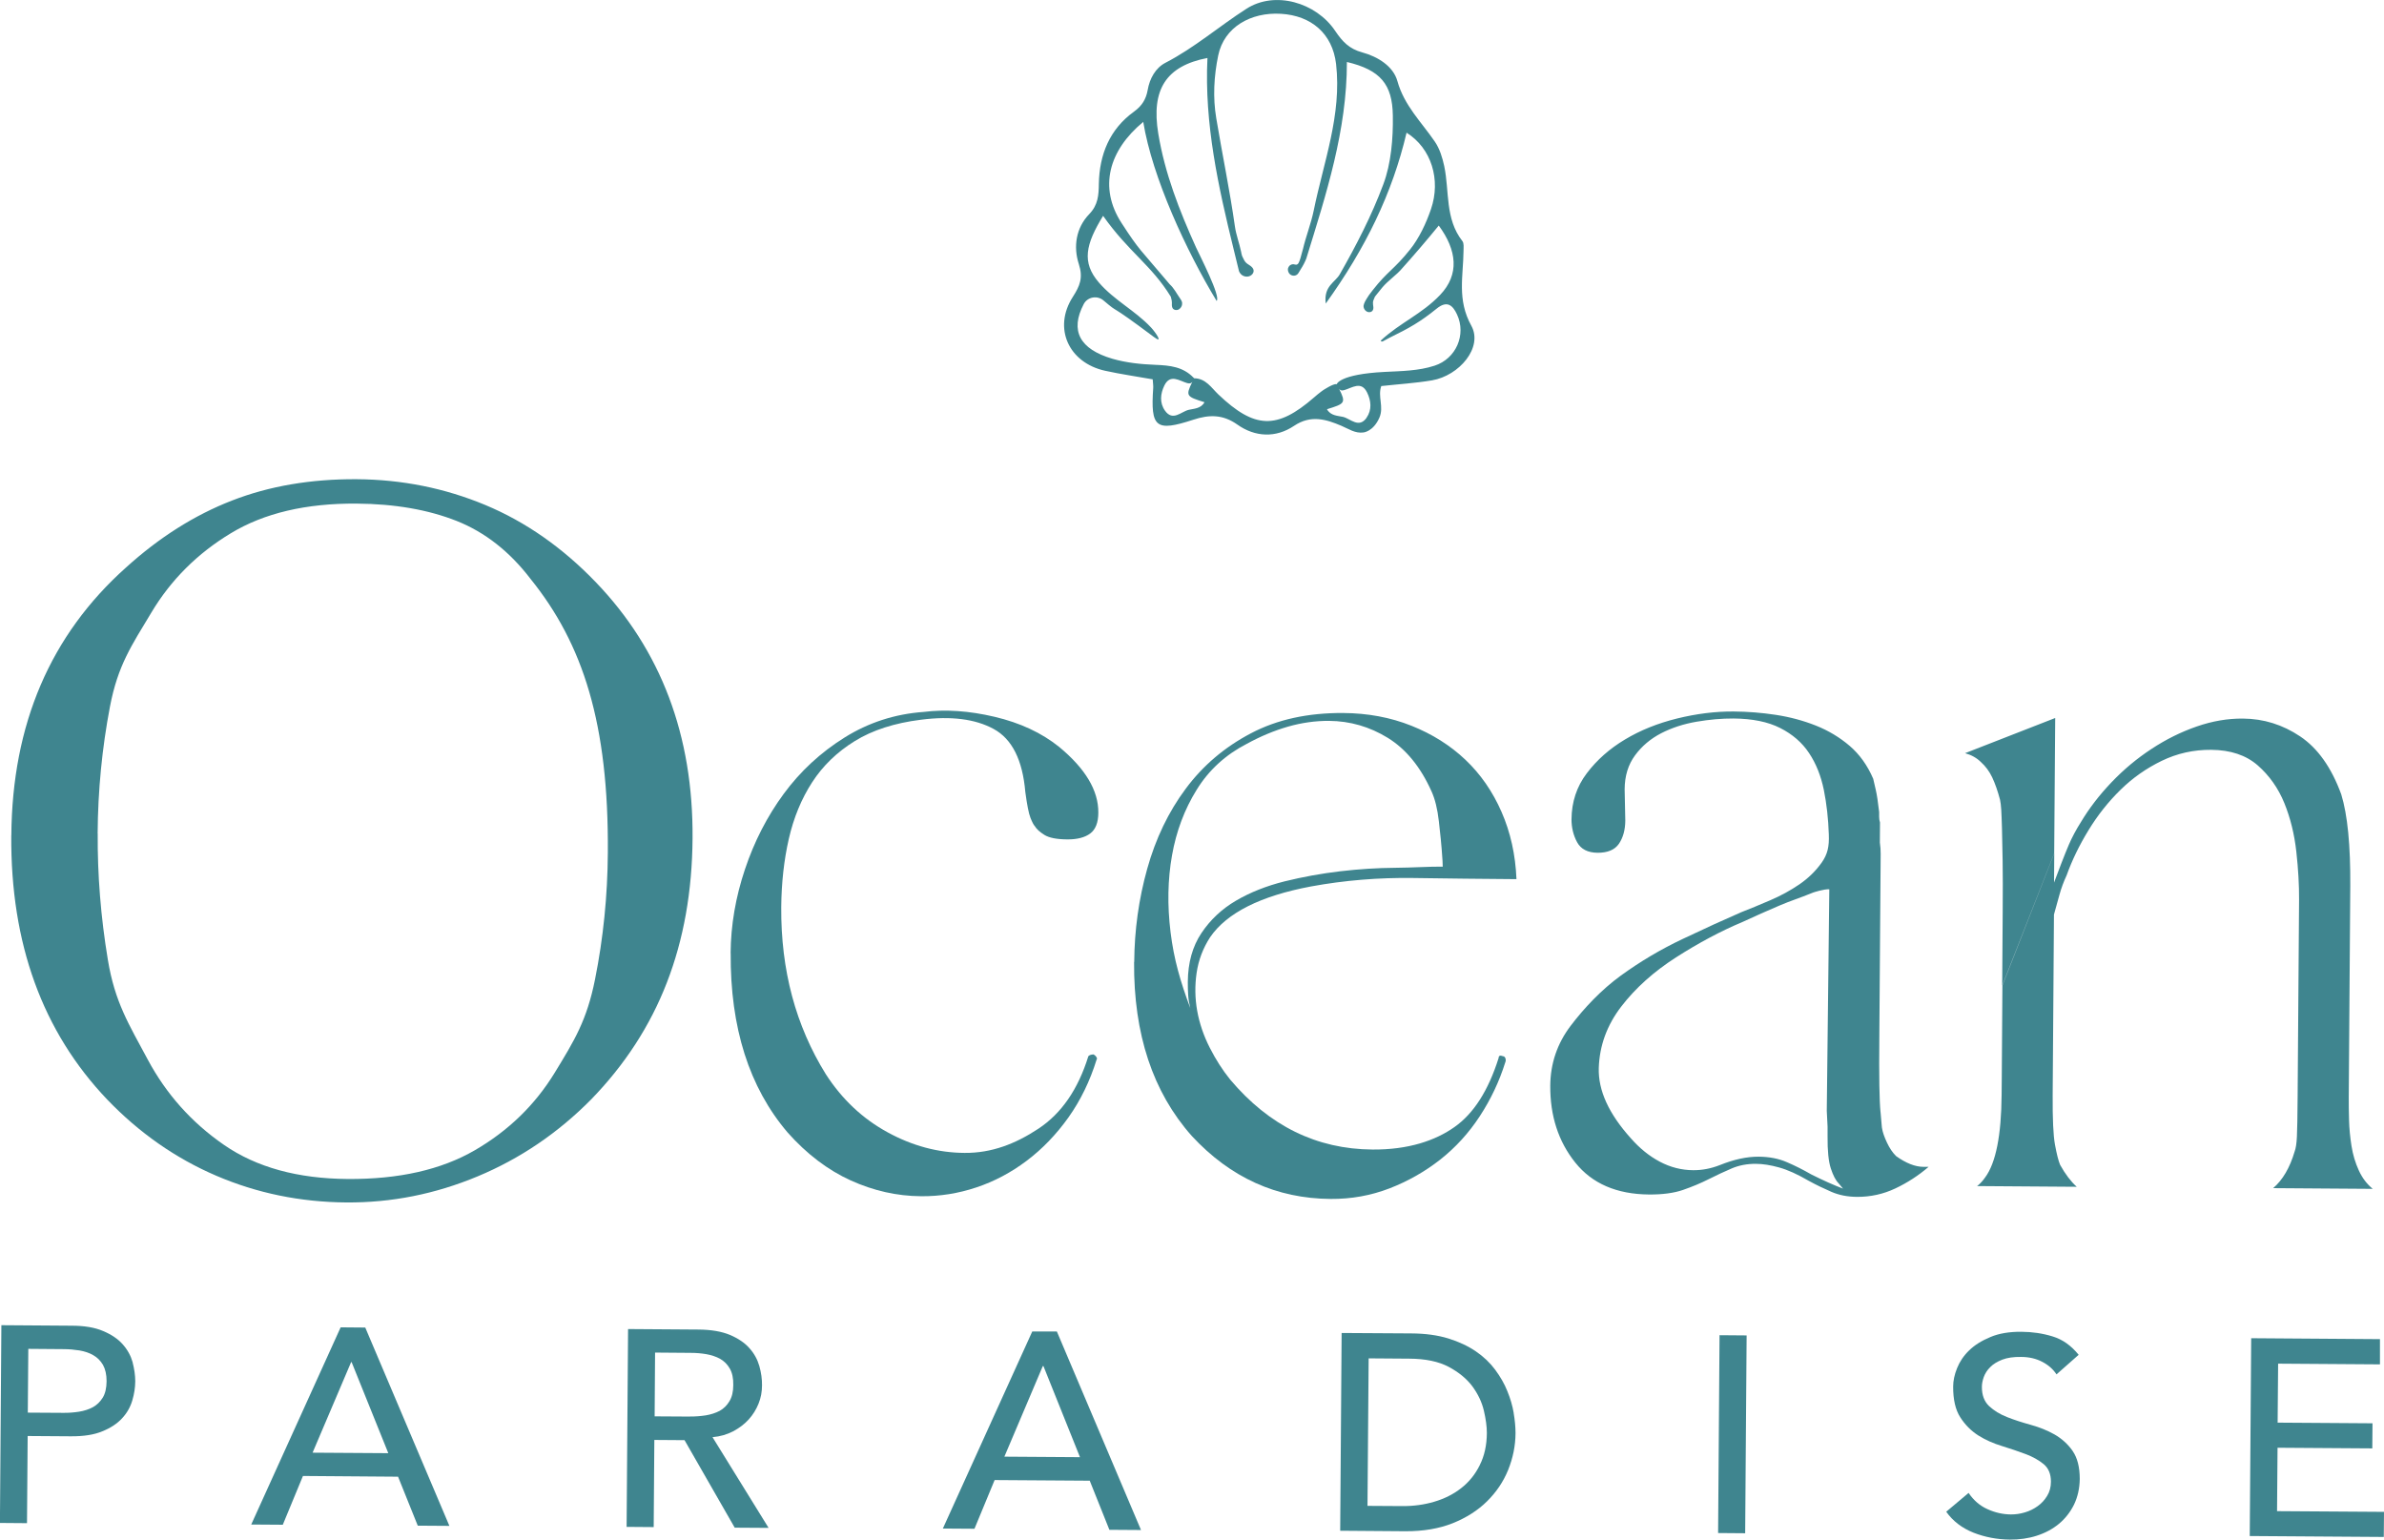 <svg xmlns="http://www.w3.org/2000/svg" fill="none" viewBox="0 0 144 93" height="93" width="144">
<g clip-path="url(#clip0_170_89)">
<path fill="#3F858F" d="M8.013 82.29C7.9 81.893 7.703 81.53 7.411 81.202C7.128 80.882 6.735 80.614 6.233 80.403C5.736 80.187 5.099 80.079 4.327 80.079L0.083 80.049L-0.004 91.994L1.631 92.007L1.671 86.742L4.275 86.76C5.051 86.764 5.684 86.669 6.185 86.457C6.687 86.254 7.084 85.991 7.376 85.671C7.668 85.356 7.873 84.998 7.991 84.596C8.109 84.199 8.166 83.814 8.17 83.443C8.17 83.076 8.113 82.687 8.009 82.29H8.013ZM6.207 84.423C6.05 84.674 5.858 84.864 5.61 85.002C5.37 85.132 5.09 85.222 4.772 85.274C4.462 85.322 4.144 85.347 3.83 85.343L1.679 85.33L1.71 81.478L3.856 81.495C4.174 81.495 4.489 81.526 4.798 81.573C5.117 81.629 5.396 81.72 5.636 81.862C5.876 81.996 6.072 82.195 6.22 82.445C6.364 82.705 6.438 83.028 6.438 83.434C6.434 83.84 6.36 84.173 6.207 84.423Z"></path>
<path fill="#3F858F" d="M22.059 80.191L20.576 80.178L15.175 92.089L17.082 92.102L18.299 89.156L24.044 89.2L25.234 92.158L27.145 92.171L22.063 80.191H22.059ZM18.883 87.744L21.208 82.281H21.239L23.455 87.779L18.883 87.749V87.744Z"></path>
<path fill="#3F858F" d="M43.045 86.811C43.498 86.773 43.908 86.652 44.279 86.462C44.65 86.263 44.968 86.025 45.221 85.745C45.483 85.456 45.679 85.136 45.819 84.786C45.963 84.432 46.028 84.061 46.028 83.681C46.033 83.305 45.98 82.925 45.867 82.519C45.753 82.122 45.557 81.759 45.269 81.439C44.986 81.115 44.589 80.848 44.092 80.636C43.594 80.429 42.957 80.316 42.181 80.312L37.937 80.282L37.849 92.231L39.485 92.244L39.524 86.98L41.348 86.993L44.379 92.279L46.425 92.292L43.04 86.816L43.045 86.811ZM41.688 85.568L39.542 85.555L39.568 81.703L41.718 81.72C42.037 81.72 42.351 81.746 42.661 81.798C42.97 81.854 43.25 81.945 43.494 82.078C43.742 82.221 43.934 82.411 44.083 82.67C44.227 82.921 44.301 83.253 44.292 83.659C44.292 84.065 44.214 84.389 44.061 84.639C43.913 84.89 43.712 85.088 43.472 85.222C43.223 85.352 42.944 85.442 42.635 85.494C42.316 85.542 42.002 85.568 41.684 85.564L41.688 85.568Z"></path>
<path fill="#3F858F" d="M63.834 80.429H62.351L56.951 92.331L58.861 92.344L60.078 89.403L65.823 89.442L67.01 92.408L68.92 92.421L63.839 80.433L63.834 80.429ZM60.667 87.99L62.988 82.519H63.027L65.234 88.021L60.672 87.99H60.667Z"></path>
<path fill="#3F858F" d="M91.433 85.356C91.359 84.916 91.228 84.471 91.049 84.035C90.875 83.594 90.626 83.162 90.316 82.743C90.007 82.325 89.623 81.957 89.152 81.634C88.68 81.31 88.126 81.051 87.49 80.852C86.844 80.653 86.103 80.55 85.243 80.545L81.038 80.519L80.951 92.465L84.89 92.495C85.967 92.499 86.918 92.339 87.747 92.011C88.571 91.678 89.265 91.238 89.823 90.685C90.382 90.132 90.809 89.502 91.101 88.781C91.385 88.068 91.538 87.33 91.542 86.57C91.542 86.194 91.503 85.788 91.429 85.352L91.433 85.356ZM89.383 88.5C89.108 89.057 88.737 89.519 88.266 89.886C87.799 90.253 87.254 90.53 86.635 90.711C86.015 90.897 85.357 90.983 84.663 90.975L82.6 90.962L82.67 82.052L85.121 82.07C86.103 82.074 86.896 82.243 87.507 82.566C88.113 82.89 88.593 83.283 88.938 83.745C89.278 84.212 89.509 84.695 89.631 85.214C89.749 85.723 89.81 86.172 89.81 86.557C89.806 87.299 89.662 87.943 89.383 88.496V88.5Z"></path>
<path fill="#3F858F" d="M103.865 80.653L103.778 92.603L105.413 92.616L105.501 80.666L103.865 80.653Z"></path>
<path fill="#3F858F" d="M125.186 87.632C124.894 87.222 124.528 86.894 124.096 86.647C123.66 86.401 123.184 86.211 122.669 86.069C122.15 85.926 121.679 85.775 121.239 85.602C120.802 85.43 120.44 85.209 120.148 84.937C119.856 84.661 119.708 84.272 119.712 83.771C119.712 83.585 119.751 83.391 119.825 83.18C119.904 82.964 120.03 82.761 120.218 82.579C120.397 82.394 120.645 82.247 120.942 82.13C121.247 82.014 121.623 81.957 122.076 81.966C122.552 81.966 122.984 82.065 123.354 82.26C123.725 82.45 124.017 82.709 124.218 83.02L125.557 81.837C125.103 81.279 124.584 80.908 123.982 80.727C123.38 80.541 122.748 80.45 122.089 80.446C121.365 80.442 120.737 80.545 120.222 80.766C119.703 80.981 119.271 81.249 118.944 81.569C118.608 81.893 118.368 82.255 118.211 82.648C118.054 83.037 117.976 83.409 117.976 83.758C117.972 84.531 118.111 85.153 118.403 85.607C118.696 86.069 119.062 86.431 119.494 86.708C119.93 86.98 120.406 87.192 120.92 87.347C121.435 87.507 121.91 87.667 122.347 87.831C122.787 87.995 123.145 88.198 123.446 88.444C123.738 88.69 123.882 89.04 123.882 89.502C123.882 89.826 123.804 90.115 123.651 90.361C123.503 90.608 123.311 90.815 123.075 90.983C122.844 91.147 122.587 91.277 122.299 91.359C122.015 91.445 121.736 91.48 121.461 91.48C120.973 91.475 120.502 91.368 120.039 91.156C119.581 90.949 119.206 90.621 118.909 90.18L117.557 91.316C117.958 91.882 118.512 92.305 119.202 92.581C119.895 92.853 120.628 92.991 121.396 93C121.98 93.004 122.525 92.927 123.031 92.763C123.546 92.598 123.991 92.356 124.366 92.046C124.746 91.73 125.047 91.346 125.274 90.892C125.496 90.43 125.614 89.916 125.623 89.338C125.623 88.621 125.479 88.055 125.186 87.636V87.632Z"></path>
<path fill="#3F858F" d="M137.54 91.281L137.57 87.451L143.293 87.49L143.306 85.974L137.575 85.935L137.605 82.372L143.756 82.415V80.891L135.978 80.835L135.891 92.784L143.987 92.84L144 91.324L137.535 91.281H137.54Z"></path>
<path fill="#3F858F" d="M88.868 19.667C88 18.099 88.388 16.665 88.401 15.149C88.401 14.951 88.436 14.692 88.331 14.562C87.276 13.215 87.555 11.561 87.237 10.041C87.127 9.527 86.962 8.983 86.665 8.551C85.858 7.372 84.816 6.374 84.406 4.897C84.157 3.999 83.219 3.42 82.286 3.166C81.5 2.954 81.086 2.518 80.645 1.861C79.49 0.143 76.999 -0.579 75.28 0.535C73.636 1.589 72.153 2.885 70.39 3.796C69.806 4.098 69.444 4.733 69.322 5.441C69.226 5.981 68.99 6.387 68.493 6.746C67.027 7.804 66.408 9.332 66.373 11.103C66.364 11.777 66.334 12.373 65.793 12.934C64.986 13.768 64.824 14.912 65.165 15.953C65.431 16.778 65.234 17.261 64.798 17.939C63.594 19.818 64.549 21.912 66.752 22.396C67.712 22.608 68.694 22.746 69.627 22.914C69.644 23.173 69.666 23.303 69.657 23.437C69.492 25.825 69.806 26.097 72.078 25.354C73.047 25.035 73.862 25.03 74.735 25.644C75.812 26.408 77.064 26.464 78.168 25.721C79.175 25.048 80.083 25.32 81.025 25.721C81.457 25.903 81.854 26.192 82.355 26.123C82.355 26.123 82.949 26.075 83.319 25.229C83.603 24.581 83.206 23.951 83.433 23.32C84.488 23.204 85.505 23.143 86.499 22.975C88.148 22.69 89.592 20.984 88.872 19.675L88.868 19.667ZM71.795 24.758C71.346 24.862 70.84 25.471 70.368 24.806C70.028 24.326 70.094 23.778 70.329 23.29C70.683 22.56 71.245 23.009 71.716 23.143C71.891 23.191 71.969 23.134 72.022 23.061C71.594 23.929 71.673 23.955 72.754 24.296C72.541 24.694 72.087 24.685 71.786 24.758H71.795ZM82.547 25.233C82.081 25.898 81.575 25.289 81.121 25.181C80.82 25.112 80.371 25.121 80.153 24.719C81.234 24.383 81.313 24.352 80.885 23.484C80.942 23.562 81.021 23.618 81.191 23.566C81.666 23.433 82.225 22.983 82.578 23.713C82.818 24.206 82.879 24.75 82.543 25.233H82.547ZM80.715 23.208C80.545 23.16 79.926 23.566 79.926 23.566C79.886 23.588 79.847 23.618 79.812 23.648C79.664 23.761 79.516 23.877 79.372 24.007C77.117 25.972 75.773 25.898 73.596 23.83C73.169 23.424 72.837 22.858 72.131 22.849C72.122 22.841 72.091 22.811 72.091 22.811C71.455 22.154 70.665 22.072 69.793 22.038C68.912 22.003 68.048 21.917 67.193 21.671C65.217 21.092 64.615 19.978 65.461 18.367C65.688 17.935 66.272 17.827 66.652 18.147C67.747 19.075 66.709 18.116 69.701 20.358C70.307 20.811 69.793 20.068 69.527 19.783C68.558 18.751 67.293 18.134 66.373 17.063C65.326 15.845 65.575 14.761 66.63 13.038C68.188 15.245 69.535 15.992 70.722 17.926C70.731 17.956 70.77 18.112 70.774 18.147C70.792 18.237 70.783 18.328 70.783 18.419C70.783 18.509 70.805 18.609 70.874 18.669C70.944 18.725 71.036 18.738 71.119 18.721C71.158 18.712 71.193 18.699 71.219 18.678C71.319 18.613 71.394 18.496 71.402 18.38C71.402 18.345 71.402 18.311 71.402 18.272C71.38 18.172 71.324 18.09 71.267 18.008C71.071 17.728 70.909 17.399 70.652 17.171L70.351 16.816C68.903 15.089 68.833 15.158 67.738 13.461C66.36 11.328 66.966 9.091 69.055 7.363C69.605 10.723 71.651 15.145 73.487 18.177C73.762 17.939 72.458 15.417 72.235 14.925C71.237 12.718 70.36 10.473 69.963 8.071C69.522 5.398 70.443 3.982 72.933 3.502C72.741 7.471 73.588 11.276 74.517 15.063C74.621 15.499 74.735 15.944 74.84 16.385C74.866 16.441 74.896 16.501 74.94 16.544C74.949 16.553 74.953 16.562 74.962 16.566C75.123 16.739 75.428 16.76 75.599 16.605C75.681 16.536 75.734 16.436 75.721 16.333C75.712 16.225 75.629 16.134 75.537 16.065C75.45 15.996 75.346 15.948 75.267 15.871C75.18 15.784 75.123 15.672 75.071 15.555C75.027 15.469 75.018 15.452 74.988 15.322C74.979 15.283 74.975 15.249 74.966 15.206C74.857 14.683 74.661 14.178 74.591 13.672C74.281 11.487 73.828 9.324 73.466 7.147C73.252 5.878 73.326 4.591 73.583 3.351C73.937 1.637 75.551 0.726 77.37 0.833C79.206 0.941 80.484 2.03 80.702 3.861C81.055 6.94 79.948 9.794 79.35 12.727C79.189 13.513 78.879 14.277 78.696 15.072V15.063L78.552 15.59C78.491 15.771 78.491 15.78 78.443 15.875C78.403 15.953 78.334 16.009 78.246 15.983C78.05 15.927 77.998 15.987 77.924 16.022C77.854 16.078 77.819 16.143 77.793 16.238C77.784 16.363 77.828 16.454 77.871 16.514C77.972 16.657 78.181 16.695 78.325 16.601C78.403 16.557 78.451 16.454 78.499 16.38C78.521 16.346 78.539 16.311 78.56 16.277C78.7 16.061 78.822 15.832 78.914 15.594C78.914 15.594 78.914 15.594 78.914 15.586C80.109 11.716 81.361 7.868 81.356 3.744C83.376 4.224 84.105 5.087 84.131 6.983C84.153 8.352 84.03 9.877 83.555 11.137C82.848 13.033 81.924 14.817 80.925 16.57C80.65 17.058 79.943 17.274 80.078 18.337C82.491 14.981 84.1 11.677 84.96 8.015C86.46 8.952 87.045 10.861 86.434 12.636C86.142 13.491 85.714 14.398 85.165 15.08C84.214 16.272 83.804 16.389 82.922 17.52C82.879 17.576 82.831 17.633 82.783 17.702C82.744 17.745 82.713 17.788 82.683 17.836L82.521 18.09C82.386 18.306 82.364 18.457 82.364 18.457C82.342 18.639 82.486 18.833 82.669 18.855C82.748 18.863 82.84 18.842 82.892 18.781C82.949 18.717 82.962 18.622 82.953 18.54C82.944 18.453 82.927 18.367 82.931 18.28C82.931 18.181 82.975 18.095 83.014 18.004C83.031 17.965 83.036 17.939 83.058 17.909C83.079 17.879 83.11 17.84 83.167 17.771C83.708 17.067 83.804 17.058 84.414 16.501L84.58 16.337C85.361 15.469 86.163 14.536 86.905 13.625C88.004 15.115 88.166 16.579 86.988 17.814C85.876 18.98 84.58 19.481 83.394 20.578C83.494 20.686 83.476 20.634 83.943 20.396C85.108 19.826 85.788 19.446 86.778 18.643C87.411 18.129 87.751 18.44 88.009 18.997C88.576 20.215 87.956 21.666 86.652 22.089C85.684 22.405 84.663 22.413 83.642 22.465C80.885 22.603 80.737 23.212 80.737 23.212L80.715 23.208Z"></path>
<path fill="#3F858F" d="M0.685 50.462C0.733 43.751 3.045 38.357 7.616 34.276C9.618 32.462 11.747 31.115 14.007 30.238C16.266 29.358 18.783 28.93 21.549 28.947C24.279 28.965 26.87 29.487 29.309 30.502C31.751 31.521 33.976 33.076 35.983 35.162C39.926 39.264 41.88 44.429 41.832 50.648C41.81 53.848 41.291 56.75 40.279 59.358C39.267 61.971 37.74 64.32 35.703 66.415C33.701 68.44 31.42 69.986 28.855 71.057C26.29 72.128 23.642 72.655 20.912 72.634C18.142 72.612 15.529 72.077 13.069 71.023C10.609 69.969 8.41 68.432 6.473 66.415C2.565 62.312 0.633 56.992 0.681 50.458L0.685 50.462ZM5.902 50.341C5.884 52.837 6.085 55.377 6.513 57.964C6.936 60.55 7.795 61.889 8.916 63.988C10.037 66.087 11.577 67.81 13.536 69.162C15.494 70.513 17.985 71.196 20.999 71.217C24.087 71.239 26.648 70.66 28.681 69.481C30.713 68.302 32.319 66.739 33.505 64.8C34.691 62.856 35.446 61.643 35.943 59.151C36.441 56.659 36.698 54.116 36.715 51.512C36.772 43.712 35.215 38.897 32.052 34.976C30.787 33.318 29.296 32.147 27.577 31.465C25.858 30.787 23.847 30.437 21.54 30.42C18.486 30.398 15.952 30.994 13.941 32.212C11.926 33.43 10.325 35.023 9.143 37.001C7.956 38.979 7.123 40.171 6.643 42.68C6.164 45.189 5.915 47.746 5.898 50.346L5.902 50.341Z"></path>
<path fill="#3F858F" d="M44.131 57.571C44.144 55.882 44.432 54.198 44.995 52.518C45.557 50.834 46.338 49.313 47.341 47.949C48.345 46.584 49.57 45.453 51.014 44.55C52.458 43.648 54.05 43.129 55.791 43.004C57.104 42.84 58.534 42.935 60.074 43.298C61.614 43.661 62.914 44.265 63.974 45.116C65.562 46.429 66.351 47.75 66.342 49.085C66.342 49.681 66.177 50.104 65.854 50.346C65.531 50.587 65.069 50.708 64.467 50.704C63.83 50.7 63.367 50.609 63.084 50.432C62.8 50.255 62.608 50.078 62.504 49.901C62.434 49.832 62.347 49.663 62.242 49.4C62.137 49.136 62.037 48.618 61.932 47.841C61.767 45.906 61.13 44.636 60.017 44.032C58.905 43.427 57.44 43.242 55.629 43.475C54.033 43.673 52.698 44.105 51.629 44.766C50.56 45.427 49.701 46.256 49.056 47.254C48.41 48.251 47.939 49.391 47.647 50.67C47.354 51.952 47.202 53.33 47.189 54.802C47.163 58.598 48.061 61.958 49.884 64.891C50.866 66.411 52.109 67.577 53.614 68.397C55.114 69.218 56.667 69.632 58.264 69.641C59.895 69.654 61.335 69.097 62.726 68.177C64.118 67.257 65.121 65.797 65.74 63.798C65.81 63.729 65.919 63.694 66.059 63.694C66.198 63.768 66.308 63.936 66.238 64.005C65.836 65.301 65.269 66.467 64.537 67.499C63.799 68.531 62.962 69.403 62.015 70.116C61.069 70.829 60.052 71.368 58.971 71.727C57.884 72.09 56.776 72.267 55.638 72.258C54.181 72.249 52.768 71.93 51.385 71.304C50.007 70.677 48.733 69.714 47.572 68.406C45.252 65.685 44.105 62.075 44.135 57.575L44.131 57.571Z"></path>
<path fill="#3F858F" d="M68.51 58.11C68.524 56.18 68.785 54.301 69.296 52.475C69.806 50.652 70.578 49.041 71.621 47.642C72.659 46.243 73.972 45.129 75.56 44.295C77.143 43.462 79.001 43.056 81.13 43.069C82.622 43.078 83.996 43.337 85.252 43.838C86.508 44.339 87.594 45.021 88.51 45.889C89.427 46.757 90.155 47.806 90.696 49.041C91.237 50.277 91.538 51.628 91.599 53.105C89.54 53.092 87.464 53.066 85.37 53.036C83.276 53.006 81.217 53.174 79.189 53.546C76.131 54.12 74.103 55.144 73.095 56.612C72.663 57.277 72.393 57.994 72.279 58.767C72.166 59.54 72.179 60.304 72.314 61.06C72.45 61.816 72.703 62.559 73.069 63.28C73.435 64.001 73.85 64.649 74.308 65.214C76.663 68.008 79.529 69.416 82.901 69.438C85.064 69.455 86.7 68.898 87.856 68.078C89.016 67.261 89.902 65.871 90.521 63.906C90.521 63.768 90.613 63.733 90.787 63.802C90.927 63.802 90.993 64.031 90.923 64.169C90.561 65.327 90.046 66.411 89.383 67.425C88.72 68.44 87.922 69.313 86.997 70.043C86.068 70.772 85.043 71.355 83.922 71.787C82.801 72.219 81.618 72.431 80.375 72.422C77.108 72.4 74.316 71.131 71.991 68.622C69.632 65.97 68.471 62.464 68.502 58.106L68.51 58.11ZM71.895 60.892C71.826 60.611 71.782 60.347 71.769 60.101C71.751 59.855 71.747 59.592 71.747 59.311C71.756 58.149 72.031 57.169 72.567 56.366C73.104 55.562 73.802 54.906 74.657 54.405C75.512 53.904 76.489 53.516 77.592 53.239C78.696 52.967 79.813 52.764 80.951 52.63C82.09 52.496 83.198 52.427 84.279 52.419C85.361 52.41 86.329 52.341 87.145 52.349L87.132 51.991C87.067 50.972 86.993 50.341 86.91 49.603C86.827 48.864 86.678 48.264 86.469 47.806C85.806 46.325 84.925 45.25 83.83 44.572C82.735 43.898 81.549 43.553 80.271 43.544C79.455 43.54 78.626 43.656 77.793 43.894C76.956 44.136 76.131 44.481 75.311 44.93C74.028 45.591 73.016 46.515 72.284 47.703C71.546 48.89 71.049 50.216 70.792 51.672C70.534 53.127 70.504 54.673 70.705 56.31C70.905 57.946 71.302 59.307 71.895 60.892Z"></path>
<path fill="#3F858F" d="M124.083 51.546L124.07 53.312C124.249 52.82 124.763 51.481 124.964 51.024C125.16 50.57 125.405 50.112 125.692 49.659C126.194 48.821 126.814 48.014 127.546 47.249C128.279 46.481 129.082 45.811 129.959 45.237C130.831 44.663 131.738 44.213 132.685 43.885C133.627 43.557 134.561 43.397 135.485 43.406C136.728 43.414 137.88 43.773 138.94 44.485C140 45.198 140.824 46.36 141.418 47.983C141.797 49.218 141.98 51.063 141.963 53.52L141.871 66.272C141.871 66.696 141.871 67.162 141.889 67.667C141.902 68.177 141.954 68.695 142.037 69.222C142.12 69.749 142.268 70.241 142.478 70.699C142.687 71.157 142.971 71.528 143.32 71.813L137.304 71.77C137.876 71.282 138.308 70.548 138.6 69.563C138.67 69.386 138.718 69.088 138.739 68.669C138.761 68.246 138.774 67.439 138.783 66.247L138.87 54.345C138.875 53.468 138.822 52.501 138.704 51.443C138.587 50.389 138.347 49.413 137.98 48.51C137.614 47.612 137.077 46.852 136.375 46.234C135.669 45.617 134.731 45.302 133.562 45.293C132.497 45.284 131.503 45.509 130.574 45.958C129.649 46.407 128.816 46.99 128.087 47.707C127.354 48.424 126.709 49.236 126.155 50.143C125.597 51.054 125.156 51.965 124.829 52.876C124.65 53.261 124.502 53.658 124.393 54.06C124.284 54.461 124.174 54.859 124.065 55.243L123.987 66.143C123.978 67.585 124.022 68.587 124.127 69.149C124.231 69.71 124.332 70.116 124.436 70.362C124.75 70.928 125.086 71.368 125.439 71.688L119.424 71.645C119.603 71.507 119.764 71.329 119.908 71.122C120.554 70.25 120.886 68.583 120.903 66.121L120.912 65.171L120.951 59.531M113.588 67.179C113.553 66.83 113.531 66.29 113.518 65.573C113.505 64.852 113.505 63.807 113.518 62.438L113.592 52.319C113.592 52.038 113.592 51.792 113.597 51.581C113.601 51.369 113.583 51.14 113.549 50.894L113.557 49.681C113.522 49.577 113.505 49.46 113.505 49.339C113.505 49.218 113.505 49.119 113.505 49.05C113.439 48.454 113.37 48.005 113.3 47.703C113.23 47.405 113.178 47.184 113.147 47.042C112.798 46.23 112.323 45.569 111.725 45.055C111.123 44.541 110.443 44.131 109.684 43.829C108.92 43.527 108.118 43.311 107.267 43.181C106.417 43.052 105.566 42.983 104.711 42.978C103.612 42.97 102.473 43.112 101.3 43.401C100.127 43.691 99.075 44.114 98.15 44.671C97.221 45.228 96.454 45.906 95.847 46.709C95.237 47.513 94.931 48.441 94.923 49.495C94.923 49.987 95.032 50.445 95.258 50.868C95.485 51.291 95.9 51.507 96.506 51.512C97.108 51.512 97.535 51.335 97.788 50.968C98.037 50.6 98.168 50.134 98.172 49.573L98.133 47.677C98.137 46.869 98.347 46.187 98.761 45.626C99.171 45.068 99.699 44.624 100.34 44.291C100.981 43.963 101.692 43.73 102.473 43.596C103.254 43.462 104 43.397 104.711 43.401C105.845 43.41 106.787 43.6 107.529 43.976C108.27 44.352 108.855 44.857 109.274 45.492C109.697 46.126 109.989 46.865 110.164 47.711C110.334 48.558 110.434 49.452 110.465 50.402C110.495 51.14 110.39 51.602 110.033 52.108C109.675 52.613 109.226 53.049 108.694 53.416C108.157 53.783 107.573 54.103 106.931 54.379C106.29 54.656 105.701 54.897 105.169 55.105C104.135 55.554 102.962 56.089 101.645 56.715C100.327 57.337 99.08 58.076 97.902 58.931C96.724 59.786 95.673 60.904 94.866 61.971C94.059 63.038 93.653 64.238 93.64 65.573C93.627 67.4 94.129 68.95 95.149 70.224C96.17 71.498 97.653 72.137 99.607 72.154C100.423 72.159 101.108 72.068 101.658 71.878C102.207 71.688 102.726 71.472 103.206 71.23C103.686 70.988 104.148 70.772 104.593 70.582C105.038 70.392 105.527 70.297 106.059 70.302C106.486 70.302 106.953 70.379 107.468 70.522C107.983 70.665 108.576 70.932 109.248 71.325C109.706 71.576 110.168 71.796 110.626 71.995C111.084 72.193 111.599 72.293 112.166 72.297C112.981 72.301 113.754 72.133 114.486 71.787C115.215 71.442 115.887 71.006 116.493 70.483H116.174C115.677 70.479 115.128 70.263 114.53 69.835C114.316 69.624 114.133 69.352 113.976 69.015C113.819 68.678 113.714 68.393 113.671 68.104L113.592 67.192L113.588 67.179ZM110.342 67.102L110.39 68.052V68.63C110.382 69.507 110.447 70.159 110.587 70.582C110.726 71.006 110.883 71.304 111.058 71.481L111.324 71.8C110.757 71.584 110.12 71.299 109.413 70.945C108.916 70.66 108.423 70.41 107.926 70.198C107.429 69.982 106.862 69.874 106.225 69.87C105.514 69.865 104.733 70.034 103.878 70.379C103.346 70.587 102.809 70.69 102.277 70.686C101.566 70.682 100.894 70.509 100.257 70.172C99.621 69.835 99.04 69.365 98.513 68.764C97.173 67.279 96.528 65.862 96.571 64.506C96.615 63.154 97.069 61.919 97.928 60.801C98.787 59.682 99.895 58.689 101.252 57.821C102.609 56.953 103.943 56.24 105.261 55.688C106.007 55.342 106.748 55.014 107.477 54.703C108.205 54.392 108.619 54.28 109.535 53.908C109.535 53.908 110.185 53.693 110.495 53.718L110.342 67.11M120.938 59.535L120.968 55.057C120.977 53.826 120.977 52.807 120.964 52C120.951 51.192 120.938 50.54 120.925 50.048C120.912 49.555 120.894 49.18 120.881 48.916C120.864 48.653 120.838 48.45 120.807 48.307C120.667 47.781 120.51 47.331 120.336 46.96C120.161 46.589 119.93 46.282 119.651 46.031C119.402 45.785 119.084 45.604 118.696 45.496L124.14 43.371L124.079 51.542"></path>
</g>
<defs>
<clipPath id="clip0_170_89">
<rect fill="white" height="93" width="144"></rect>
</clipPath>
</defs>
</svg>
